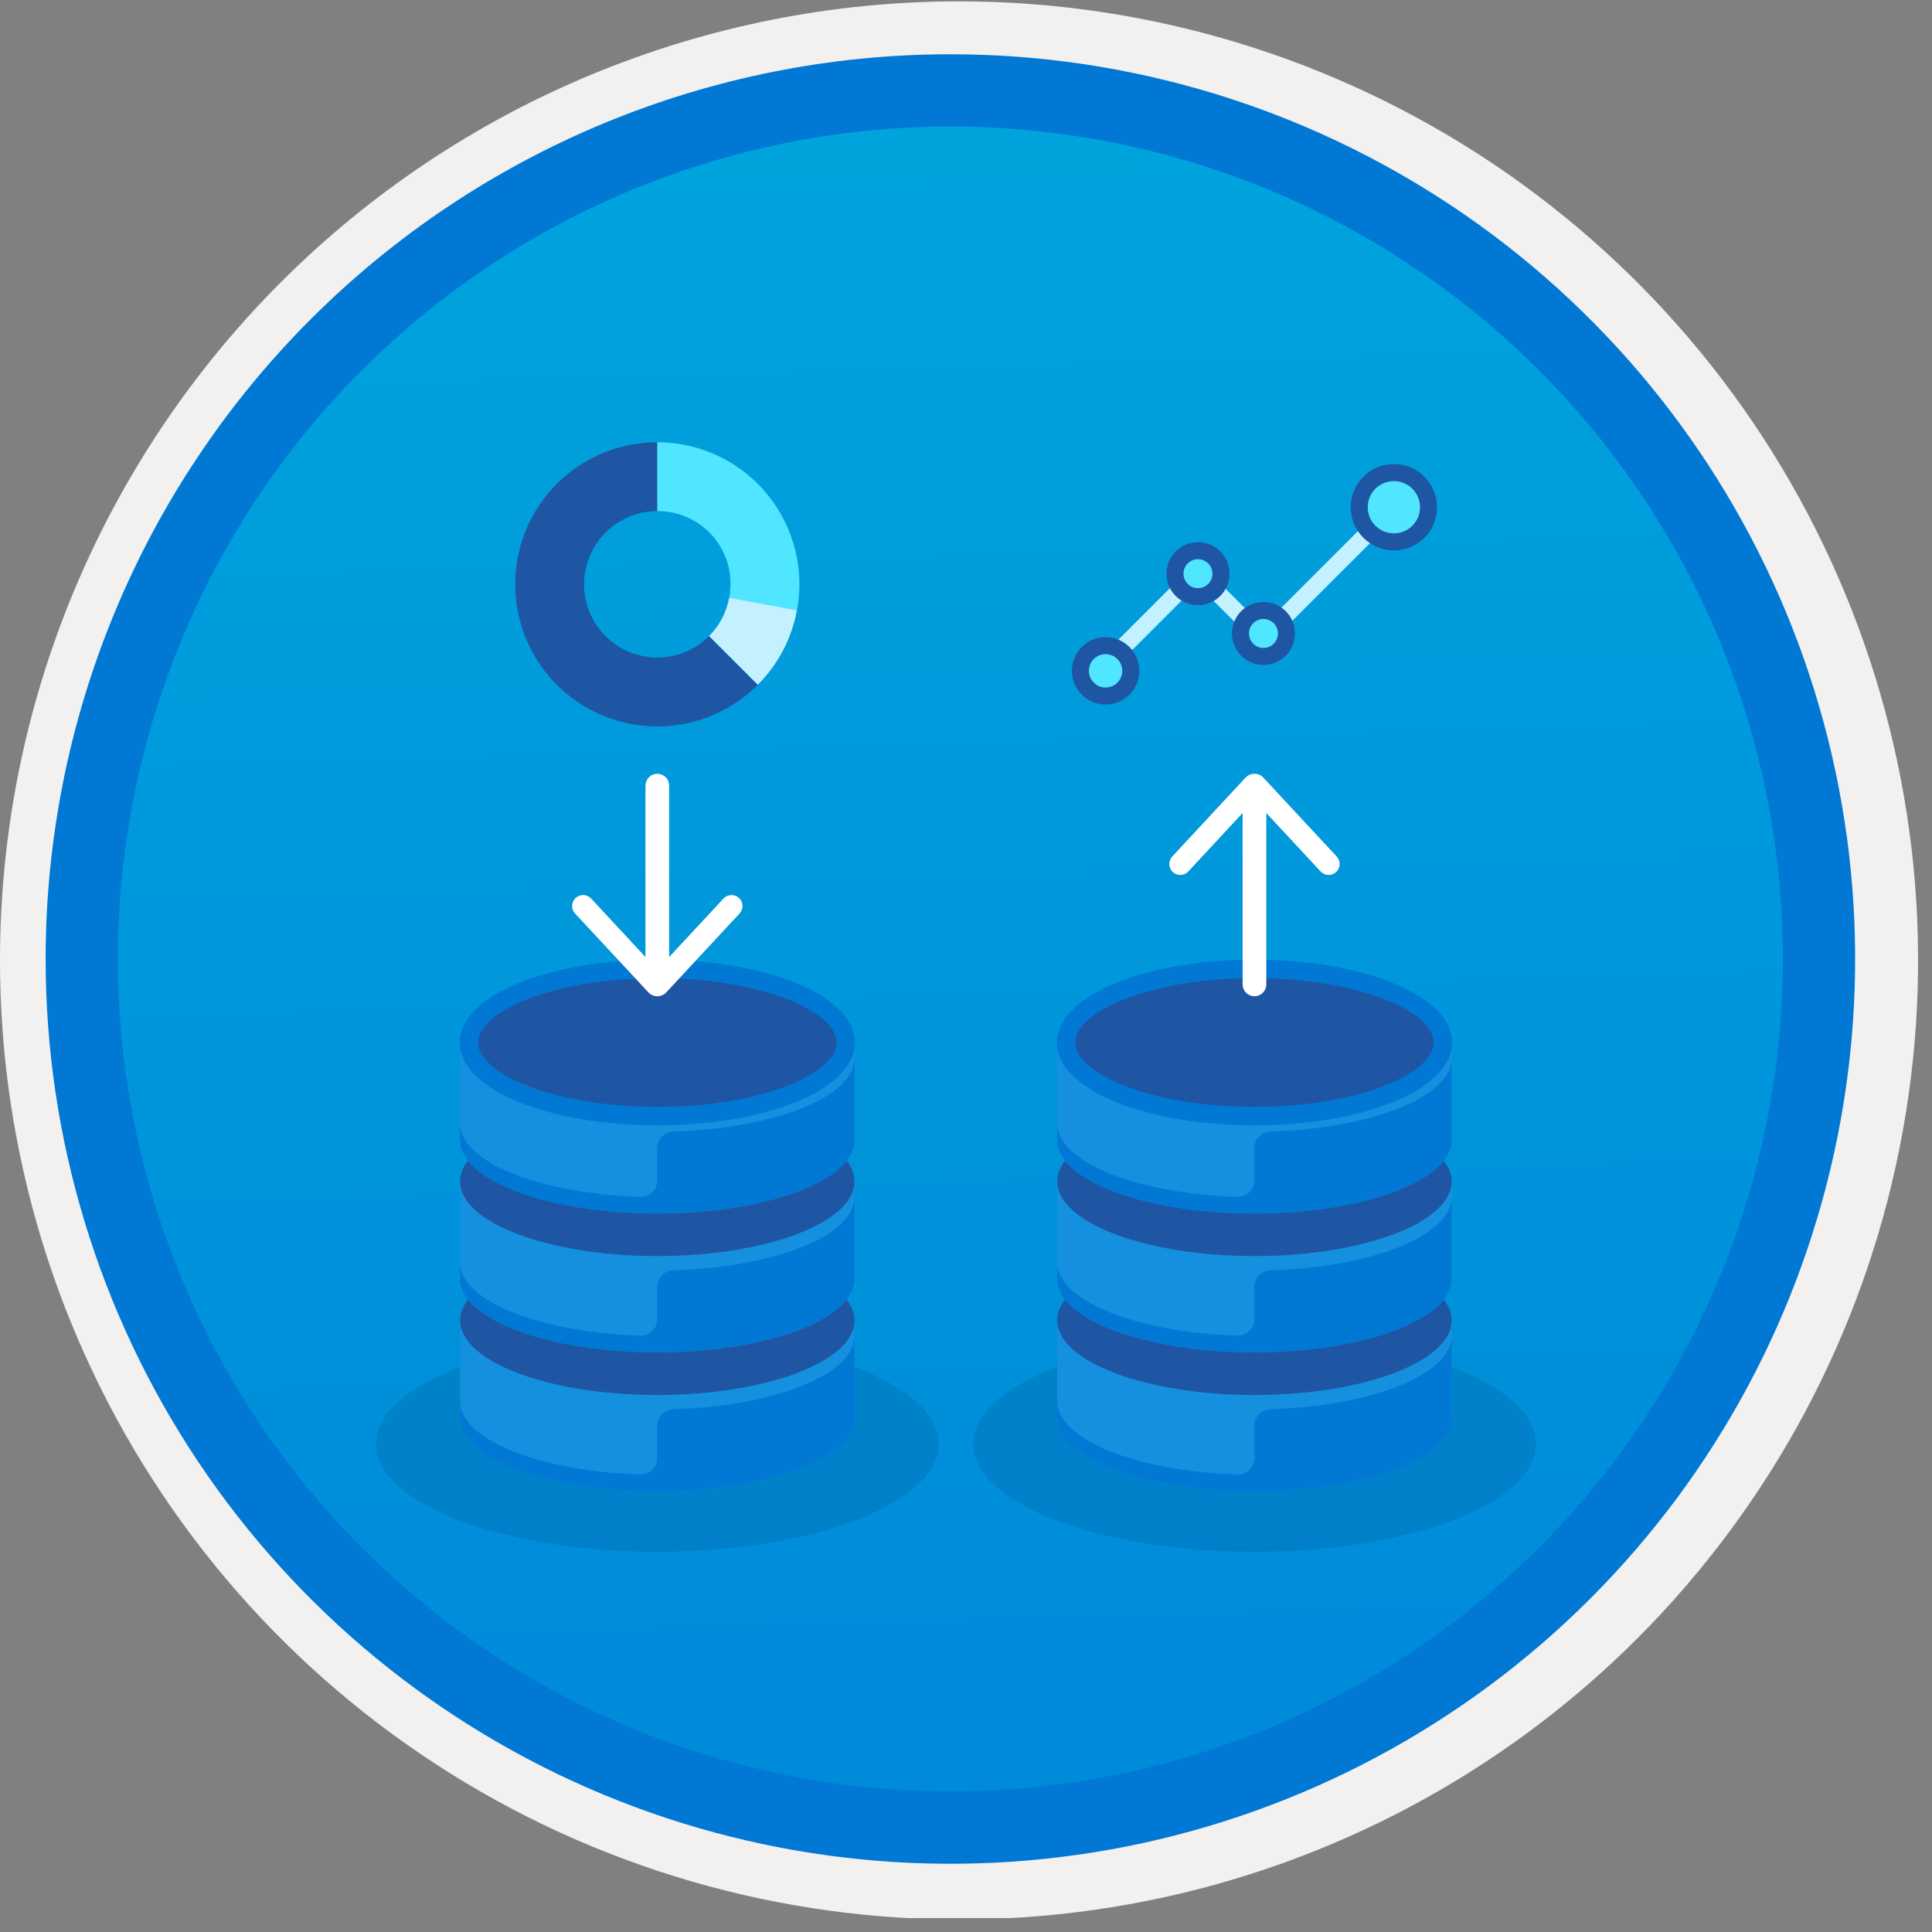 <svg width="100" height="100" viewBox="0 0 100 100" fill="none" xmlns="http://www.w3.org/2000/svg">
<rect x="0" y="0" width="100" height="100" fill="#808080" stroke="none"/>
<g clip-path="url(#clip0)">
<path d="M49.193 96.448C39.934 96.448 30.884 93.703 23.186 88.559C15.489 83.416 9.489 76.105 5.946 67.552C2.403 58.998 1.476 49.586 3.282 40.506C5.088 31.426 9.546 23.085 16.093 16.538C22.639 9.992 30.98 5.534 40.06 3.728C49.141 1.921 58.553 2.848 67.106 6.391C75.659 9.934 82.97 15.934 88.114 23.632C93.257 31.33 96.003 40.38 96.003 49.638C96.003 55.785 94.793 61.873 92.44 67.552C90.088 73.231 86.64 78.392 82.293 82.739C77.946 87.086 72.786 90.534 67.106 92.886C61.427 95.238 55.34 96.449 49.193 96.448V96.448Z" fill="url(#paint0_linear)"/>
<path fill-rule="evenodd" clip-rule="evenodd" d="M95.54 49.71C95.54 58.788 92.848 67.663 87.805 75.211C82.761 82.759 75.593 88.642 67.205 92.116C58.818 95.59 49.589 96.499 40.686 94.728C31.782 92.957 23.603 88.586 17.184 82.166C10.765 75.747 6.393 67.569 4.622 58.665C2.851 49.761 3.76 40.532 7.234 32.145C10.708 23.758 16.591 16.589 24.14 11.546C31.688 6.502 40.562 3.81 49.64 3.81C55.668 3.81 61.637 4.998 67.205 7.304C72.774 9.611 77.834 12.992 82.097 17.254C86.359 21.516 89.74 26.576 92.046 32.145C94.353 37.714 95.54 43.683 95.54 49.71V49.71ZM49.64 0.07C59.458 0.07 69.055 2.982 77.219 8.436C85.382 13.891 91.745 21.643 95.502 30.714C99.259 39.784 100.242 49.765 98.326 59.395C96.411 69.024 91.683 77.869 84.741 84.811C77.799 91.753 68.954 96.481 59.325 98.397C49.695 100.312 39.714 99.329 30.644 95.572C21.573 91.815 13.821 85.452 8.366 77.289C2.912 69.126 0 59.528 0 49.71C-0.001 43.191 1.283 36.736 3.777 30.713C6.272 24.69 9.928 19.217 14.538 14.608C19.147 9.998 24.62 6.342 30.643 3.847C36.666 1.353 43.121 0.07 49.64 0.07V0.07Z" fill="#F2F1F0"/>
<path fill-rule="evenodd" clip-rule="evenodd" d="M92.282 49.639C92.282 58.161 89.755 66.492 85.02 73.578C80.285 80.664 73.556 86.187 65.682 89.449C57.808 92.71 49.144 93.563 40.786 91.901C32.427 90.238 24.749 86.134 18.723 80.108C12.697 74.082 8.593 66.404 6.93 58.045C5.267 49.686 6.121 41.023 9.382 33.149C12.643 25.275 18.166 18.545 25.253 13.811C32.339 9.076 40.67 6.549 49.192 6.549C54.851 6.548 60.454 7.663 65.682 9.828C70.91 11.993 75.661 15.167 79.662 19.169C83.663 23.17 86.837 27.92 89.003 33.148C91.168 38.377 92.282 43.98 92.282 49.639V49.639ZM49.192 2.809C58.454 2.809 67.508 5.555 75.209 10.701C82.911 15.847 88.913 23.16 92.457 31.718C96.002 40.275 96.929 49.691 95.122 58.775C93.315 67.859 88.855 76.203 82.306 82.752C75.757 89.302 67.412 93.762 58.328 95.569C49.244 97.376 39.828 96.448 31.271 92.904C22.714 89.359 15.4 83.357 10.254 75.656C5.109 67.955 2.362 58.901 2.362 49.639C2.363 37.219 7.297 25.308 16.08 16.526C24.862 7.744 36.772 2.81 49.192 2.809V2.809Z" fill="#0078D4"/>
<path opacity="0.15" fill-rule="evenodd" clip-rule="evenodd" d="M48.581 74.733C48.581 77.818 42.063 80.318 34.022 80.318C25.982 80.318 19.463 77.818 19.463 74.733C19.463 71.648 25.982 69.148 34.022 69.148C42.063 69.148 48.581 71.648 48.581 74.733Z" fill="#003067"/>
<path fill-rule="evenodd" clip-rule="evenodd" d="M34.022 72.105C28.384 72.105 23.813 70.403 23.813 68.301V73.374C23.813 75.475 28.384 77.178 34.022 77.178C39.661 77.178 44.231 75.475 44.231 73.374V68.301C44.231 70.403 39.661 72.105 34.022 72.105Z" fill="#1490DF"/>
<path fill-rule="evenodd" clip-rule="evenodd" d="M34.022 73.784V75.474C34.022 75.588 33.998 75.701 33.953 75.806C33.908 75.911 33.842 76.006 33.759 76.085C33.677 76.164 33.579 76.225 33.473 76.266C33.366 76.306 33.252 76.325 33.138 76.321C27.914 76.154 23.813 74.521 23.813 72.53V73.376C23.813 75.477 28.384 77.18 34.022 77.18C39.661 77.18 44.231 75.477 44.231 73.376V69.148C44.231 71.147 40.097 72.785 34.842 72.941C34.622 72.947 34.414 73.039 34.261 73.197C34.108 73.354 34.023 73.565 34.022 73.784V73.784Z" fill="#0078D4"/>
<path fill-rule="evenodd" clip-rule="evenodd" d="M44.176 68.347C44.176 70.451 39.63 72.155 34.022 72.155C28.415 72.155 23.868 70.451 23.868 68.347C23.868 66.243 28.415 64.539 34.022 64.539C39.63 64.539 44.176 66.243 44.176 68.347Z" fill="#1F56A3"/>
<path d="M34.023 72.205C28.394 72.205 23.816 70.474 23.816 68.345C23.816 66.216 28.394 64.484 34.023 64.484C39.651 64.484 44.229 66.216 44.229 68.345C44.229 70.474 39.651 72.205 34.023 72.205ZM34.023 64.59C28.453 64.59 23.921 66.274 23.921 68.345C23.921 70.415 28.453 72.1 34.023 72.1C39.593 72.1 44.124 70.415 44.124 68.345C44.124 66.274 39.593 64.59 34.023 64.59V64.59Z" fill="#1F56A3"/>
<path fill-rule="evenodd" clip-rule="evenodd" d="M34.022 64.922C28.384 64.922 23.813 63.219 23.813 61.117V66.19C23.813 68.292 28.384 69.994 34.022 69.994C39.661 69.994 44.231 68.292 44.231 66.19V61.117C44.231 63.219 39.661 64.922 34.022 64.922Z" fill="#1490DF"/>
<path fill-rule="evenodd" clip-rule="evenodd" d="M34.022 66.597V68.287C34.022 68.401 33.998 68.514 33.953 68.618C33.908 68.723 33.842 68.818 33.759 68.897C33.677 68.976 33.579 69.038 33.473 69.078C33.366 69.119 33.252 69.138 33.138 69.133C27.914 68.966 23.813 67.333 23.813 65.343V66.188C23.813 68.29 28.384 69.993 34.022 69.993C39.661 69.993 44.231 68.29 44.231 66.188V61.961C44.231 63.96 40.097 65.598 34.842 65.753C34.622 65.76 34.414 65.852 34.261 66.009C34.108 66.167 34.023 66.377 34.022 66.597V66.597Z" fill="#0078D4"/>
<path fill-rule="evenodd" clip-rule="evenodd" d="M44.176 61.156C44.176 63.259 39.63 64.963 34.022 64.963C28.415 64.963 23.868 63.259 23.868 61.156C23.868 59.052 28.415 57.348 34.022 57.348C39.63 57.348 44.176 59.052 44.176 61.156Z" fill="#1F56A3"/>
<path d="M34.023 65.014C28.394 65.014 23.816 63.282 23.816 61.154C23.816 59.025 28.394 57.293 34.023 57.293C39.651 57.293 44.229 59.025 44.229 61.154C44.229 63.282 39.651 65.014 34.023 65.014ZM34.023 57.399C28.453 57.399 23.921 59.083 23.921 61.154C23.921 63.224 28.453 64.909 34.023 64.909C39.593 64.909 44.124 63.224 44.124 61.154C44.124 59.083 39.593 57.399 34.023 57.399V57.399Z" fill="#1F56A3"/>
<path fill-rule="evenodd" clip-rule="evenodd" d="M34.022 57.734C28.384 57.734 23.813 56.032 23.813 53.93V59.002C23.813 61.104 28.384 62.807 34.022 62.807C39.661 62.807 44.231 61.104 44.231 59.002V53.93C44.231 56.032 39.661 57.734 34.022 57.734Z" fill="#1490DF"/>
<path fill-rule="evenodd" clip-rule="evenodd" d="M34.022 59.413V61.103C34.022 61.217 33.998 61.33 33.953 61.435C33.908 61.54 33.842 61.635 33.759 61.714C33.677 61.792 33.579 61.854 33.473 61.895C33.366 61.935 33.252 61.954 33.138 61.95C27.914 61.783 23.813 60.15 23.813 58.159V59.005C23.813 61.106 28.384 62.809 34.022 62.809C39.661 62.809 44.231 61.106 44.231 59.005V54.777C44.231 56.776 40.097 58.414 34.842 58.57C34.622 58.576 34.414 58.668 34.261 58.826C34.108 58.983 34.023 59.194 34.022 59.413V59.413Z" fill="#0078D4"/>
<path fill-rule="evenodd" clip-rule="evenodd" d="M43.775 53.96C43.775 56.064 39.408 57.768 34.023 57.768C28.637 57.768 24.27 56.064 24.27 53.96C24.27 51.857 28.637 50.152 34.023 50.152C39.408 50.152 43.775 51.856 43.775 53.96Z" fill="#1F56A3"/>
<path d="M34.023 58.244C28.288 58.244 23.795 56.362 23.795 53.96C23.795 51.557 28.288 49.676 34.023 49.676C39.758 49.676 44.251 51.557 44.251 53.96C44.251 56.362 39.758 58.244 34.023 58.244ZM34.023 50.628C28.556 50.628 24.746 52.384 24.746 53.96C24.746 55.536 28.556 57.291 34.023 57.291C39.489 57.291 43.299 55.536 43.299 53.96C43.299 52.384 39.489 50.628 34.023 50.628V50.628Z" fill="#0078D4"/>
<path opacity="0.15" fill-rule="evenodd" clip-rule="evenodd" d="M79.489 74.733C79.489 77.818 72.971 80.318 64.93 80.318C56.89 80.318 50.371 77.818 50.371 74.733C50.371 71.648 56.89 69.148 64.93 69.148C72.971 69.148 79.489 71.648 79.489 74.733Z" fill="#003067"/>
<path fill-rule="evenodd" clip-rule="evenodd" d="M64.93 72.105C59.292 72.105 54.721 70.403 54.721 68.301V73.374C54.721 75.475 59.292 77.178 64.93 77.178C70.569 77.178 75.139 75.475 75.139 73.374V68.301C75.139 70.403 70.569 72.105 64.93 72.105Z" fill="#1490DF"/>
<path fill-rule="evenodd" clip-rule="evenodd" d="M64.93 73.784V75.474C64.93 75.588 64.906 75.701 64.861 75.806C64.816 75.911 64.75 76.006 64.667 76.085C64.585 76.164 64.487 76.225 64.381 76.266C64.274 76.306 64.16 76.325 64.046 76.321C58.822 76.154 54.721 74.521 54.721 72.53V73.376C54.721 75.477 59.292 77.18 64.93 77.18C70.569 77.18 75.139 75.477 75.139 73.376V69.148C75.139 71.147 71.005 72.785 65.75 72.941C65.53 72.947 65.322 73.039 65.169 73.197C65.016 73.354 64.931 73.565 64.93 73.784V73.784Z" fill="#0078D4"/>
<path fill-rule="evenodd" clip-rule="evenodd" d="M75.085 68.347C75.085 70.451 70.538 72.155 64.93 72.155C59.323 72.155 54.776 70.451 54.776 68.347C54.776 66.243 59.323 64.539 64.93 64.539C70.538 64.539 75.085 66.243 75.085 68.347Z" fill="#1F56A3"/>
<path d="M64.931 72.205C59.302 72.205 54.724 70.474 54.724 68.345C54.724 66.216 59.302 64.484 64.931 64.484C70.558 64.484 75.137 66.216 75.137 68.345C75.137 70.474 70.558 72.205 64.931 72.205ZM64.931 64.59C59.361 64.59 54.829 66.274 54.829 68.345C54.829 70.415 59.361 72.1 64.931 72.1C70.501 72.1 75.032 70.415 75.032 68.345C75.032 66.274 70.501 64.59 64.931 64.59V64.59Z" fill="#1F56A3"/>
<path fill-rule="evenodd" clip-rule="evenodd" d="M64.93 64.922C59.292 64.922 54.721 63.219 54.721 61.117V66.19C54.721 68.292 59.292 69.994 64.93 69.994C70.569 69.994 75.139 68.292 75.139 66.19V61.117C75.139 63.219 70.569 64.922 64.93 64.922Z" fill="#1490DF"/>
<path fill-rule="evenodd" clip-rule="evenodd" d="M64.93 66.597V68.287C64.93 68.401 64.906 68.514 64.861 68.618C64.816 68.723 64.75 68.818 64.667 68.897C64.585 68.976 64.487 69.038 64.381 69.078C64.274 69.119 64.16 69.138 64.046 69.133C58.822 68.966 54.721 67.333 54.721 65.343V66.188C54.721 68.29 59.292 69.993 64.93 69.993C70.569 69.993 75.139 68.29 75.139 66.188V61.961C75.139 63.96 71.005 65.598 65.75 65.753C65.53 65.76 65.322 65.852 65.169 66.009C65.016 66.167 64.931 66.377 64.93 66.597V66.597Z" fill="#0078D4"/>
<path fill-rule="evenodd" clip-rule="evenodd" d="M75.085 61.156C75.085 63.259 70.538 64.963 64.93 64.963C59.323 64.963 54.776 63.259 54.776 61.156C54.776 59.052 59.323 57.348 64.93 57.348C70.538 57.348 75.085 59.052 75.085 61.156Z" fill="#1F56A3"/>
<path d="M64.931 65.014C59.302 65.014 54.724 63.282 54.724 61.154C54.724 59.025 59.302 57.293 64.931 57.293C70.558 57.293 75.137 59.025 75.137 61.154C75.137 63.282 70.558 65.014 64.931 65.014ZM64.931 57.399C59.361 57.399 54.829 59.083 54.829 61.154C54.829 63.224 59.361 64.909 64.931 64.909C70.501 64.909 75.032 63.224 75.032 61.154C75.032 59.083 70.501 57.399 64.931 57.399V57.399Z" fill="#1F56A3"/>
<path fill-rule="evenodd" clip-rule="evenodd" d="M64.93 57.734C59.292 57.734 54.721 56.032 54.721 53.93V59.002C54.721 61.104 59.292 62.807 64.93 62.807C70.569 62.807 75.139 61.104 75.139 59.002V53.93C75.139 56.032 70.569 57.734 64.93 57.734Z" fill="#1490DF"/>
<path fill-rule="evenodd" clip-rule="evenodd" d="M64.93 59.413V61.103C64.93 61.217 64.906 61.33 64.861 61.435C64.816 61.54 64.75 61.635 64.667 61.714C64.585 61.792 64.487 61.854 64.381 61.895C64.274 61.935 64.16 61.954 64.046 61.95C58.822 61.783 54.721 60.15 54.721 58.159V59.005C54.721 61.106 59.292 62.809 64.93 62.809C70.569 62.809 75.139 61.106 75.139 59.005V54.777C75.139 56.776 71.005 58.414 65.75 58.57C65.53 58.576 65.322 58.668 65.169 58.826C65.016 58.983 64.931 59.194 64.93 59.413Z" fill="#0078D4"/>
<path fill-rule="evenodd" clip-rule="evenodd" d="M74.683 53.96C74.683 56.064 70.317 57.768 64.93 57.768C59.545 57.768 55.178 56.064 55.178 53.96C55.178 51.857 59.545 50.152 64.93 50.152C70.317 50.152 74.683 51.856 74.683 53.96Z" fill="#1F56A3"/>
<path d="M64.931 58.244C59.196 58.244 54.703 56.362 54.703 53.96C54.703 51.557 59.196 49.676 64.931 49.676C70.666 49.676 75.159 51.557 75.159 53.96C75.159 56.362 70.666 58.244 64.931 58.244ZM64.931 50.628C59.464 50.628 55.654 52.384 55.654 53.96C55.654 55.536 59.464 57.291 64.931 57.291C70.397 57.291 74.207 55.536 74.207 53.96C74.207 52.384 70.397 50.628 64.931 50.628V50.628Z" fill="#0078D4"/>
<path d="M34.022 40.051C34.185 40.051 34.341 40.115 34.456 40.23C34.571 40.345 34.635 40.501 34.635 40.664V50.628H33.409V40.664C33.409 40.501 33.474 40.345 33.589 40.23C33.704 40.115 33.86 40.051 34.022 40.051Z" fill="white"/>
<path d="M38.25 46.481C38.196 46.43 38.132 46.39 38.062 46.364C37.992 46.338 37.917 46.326 37.843 46.329C37.768 46.331 37.695 46.349 37.627 46.38C37.559 46.411 37.498 46.455 37.447 46.51L34.023 50.194L30.598 46.51C30.547 46.455 30.486 46.411 30.418 46.38C30.35 46.349 30.276 46.331 30.202 46.328C30.127 46.326 30.053 46.338 29.983 46.364C29.913 46.39 29.849 46.43 29.794 46.48C29.684 46.583 29.619 46.725 29.614 46.876C29.608 47.026 29.663 47.173 29.765 47.283L33.561 51.365C33.62 51.428 33.692 51.479 33.771 51.514C33.851 51.548 33.936 51.566 34.023 51.566C34.11 51.566 34.195 51.548 34.275 51.514C34.354 51.479 34.426 51.428 34.485 51.365L38.279 47.283C38.382 47.173 38.436 47.026 38.431 46.876C38.425 46.725 38.361 46.583 38.25 46.481V46.481Z" fill="white"/>
<path d="M64.931 51.566C64.768 51.566 64.612 51.501 64.497 51.386C64.382 51.271 64.318 51.115 64.318 50.953V40.988H65.544V50.953C65.544 51.033 65.528 51.113 65.497 51.187C65.466 51.262 65.421 51.329 65.364 51.386C65.307 51.443 65.24 51.488 65.165 51.519C65.091 51.55 65.011 51.566 64.931 51.566V51.566Z" fill="white"/>
<path d="M60.703 45.136C60.757 45.187 60.821 45.227 60.891 45.253C60.961 45.279 61.036 45.291 61.11 45.288C61.185 45.286 61.258 45.268 61.326 45.237C61.394 45.206 61.455 45.162 61.506 45.107L64.93 41.423L68.355 45.107C68.406 45.162 68.467 45.206 68.535 45.237C68.603 45.268 68.677 45.286 68.751 45.288C68.826 45.291 68.9 45.279 68.97 45.253C69.04 45.227 69.104 45.187 69.159 45.136V45.136C69.269 45.034 69.334 44.891 69.339 44.741C69.345 44.59 69.29 44.444 69.188 44.334L65.392 40.252C65.333 40.188 65.261 40.138 65.182 40.103C65.103 40.069 65.017 40.051 64.93 40.051C64.843 40.051 64.758 40.069 64.678 40.103C64.599 40.138 64.527 40.188 64.468 40.252L60.674 44.334C60.571 44.444 60.517 44.59 60.522 44.741C60.528 44.891 60.593 45.034 60.703 45.136Z" fill="white"/>
<path d="M57.225 34.398L61.979 29.644L65.368 33.032L72.147 26.254" stroke="#C3F1FF" stroke-width="0.882" stroke-miterlimit="10" stroke-linecap="round"/>
<path d="M72.147 28.048C73.137 28.048 73.941 27.245 73.941 26.255C73.941 25.264 73.137 24.461 72.147 24.461C71.156 24.461 70.353 25.264 70.353 26.255C70.353 27.245 71.156 28.048 72.147 28.048Z" fill="#50E6FF" stroke="#1F56A3" stroke-width="0.882" stroke-miterlimit="10" stroke-linecap="round"/>
<path d="M57.225 36.026C57.945 36.026 58.529 35.443 58.529 34.722C58.529 34.002 57.945 33.418 57.225 33.418C56.505 33.418 55.921 34.002 55.921 34.722C55.921 35.443 56.505 36.026 57.225 36.026Z" fill="#50E6FF" stroke="#1F56A3" stroke-width="0.882" stroke-miterlimit="10" stroke-linecap="round"/>
<path d="M62.007 30.884C62.664 30.884 63.197 30.351 63.197 29.694C63.197 29.037 62.664 28.504 62.007 28.504C61.35 28.504 60.817 29.037 60.817 29.694C60.817 30.351 61.35 30.884 62.007 30.884Z" fill="#50E6FF" stroke="#1F56A3" stroke-width="0.882" stroke-miterlimit="10" stroke-linecap="round"/>
<path d="M65.397 33.978C66.055 33.978 66.587 33.445 66.587 32.788C66.587 32.13 66.055 31.598 65.397 31.598C64.74 31.598 64.207 32.13 64.207 32.788C64.207 33.445 64.74 33.978 65.397 33.978Z" fill="#50E6FF" stroke="#1F56A3" stroke-width="0.882" stroke-miterlimit="10" stroke-linecap="round"/>
<path d="M34.023 34.035C33.017 34.035 32.053 33.636 31.343 32.925C30.632 32.214 30.233 31.25 30.233 30.245C30.233 29.24 30.632 28.276 31.343 27.565C32.053 26.854 33.017 26.455 34.023 26.455H34.023V22.891C32.813 22.891 31.622 23.189 30.556 23.759C29.489 24.329 28.58 25.154 27.908 26.159C27.236 27.165 26.822 28.32 26.704 29.524C26.585 30.728 26.765 31.942 27.228 33.059C27.691 34.177 28.422 35.163 29.357 35.93C30.292 36.697 31.402 37.222 32.588 37.458C33.774 37.694 35 37.634 36.157 37.283C37.315 36.932 38.368 36.301 39.223 35.445L36.701 32.924C36.35 33.276 35.932 33.556 35.473 33.746C35.013 33.937 34.52 34.035 34.023 34.035V34.035Z" fill="#1F56A3"/>
<path d="M41.377 30.245C41.377 28.294 40.602 26.424 39.223 25.045C37.844 23.666 35.973 22.891 34.023 22.891V26.455C34.58 26.451 35.132 26.57 35.637 26.805C36.142 27.04 36.59 27.384 36.946 27.813C37.301 28.242 37.558 28.744 37.696 29.285C37.833 29.825 37.849 30.389 37.742 30.936L41.249 31.587C41.333 31.144 41.376 30.695 41.377 30.245V30.245Z" fill="#50E6FF"/>
<path d="M37.742 30.934C37.604 31.686 37.241 32.379 36.701 32.921V32.922L39.223 35.443C40.274 34.392 40.98 33.047 41.249 31.585L37.742 30.934Z" fill="#C3F1FF"/>
</g>
<defs>
<linearGradient id="paint0_linear" x1="47.422" y1="-15.155" x2="51.405" y2="130.613" gradientUnits="userSpaceOnUse">
<stop stop-color="#00ABDE"/>
<stop offset="1" stop-color="#007ED8"/>
</linearGradient>
<clipPath id="clip0">
<rect width="99.28" height="99.28" fill="white"/>
</clipPath>
</defs>
</svg>
